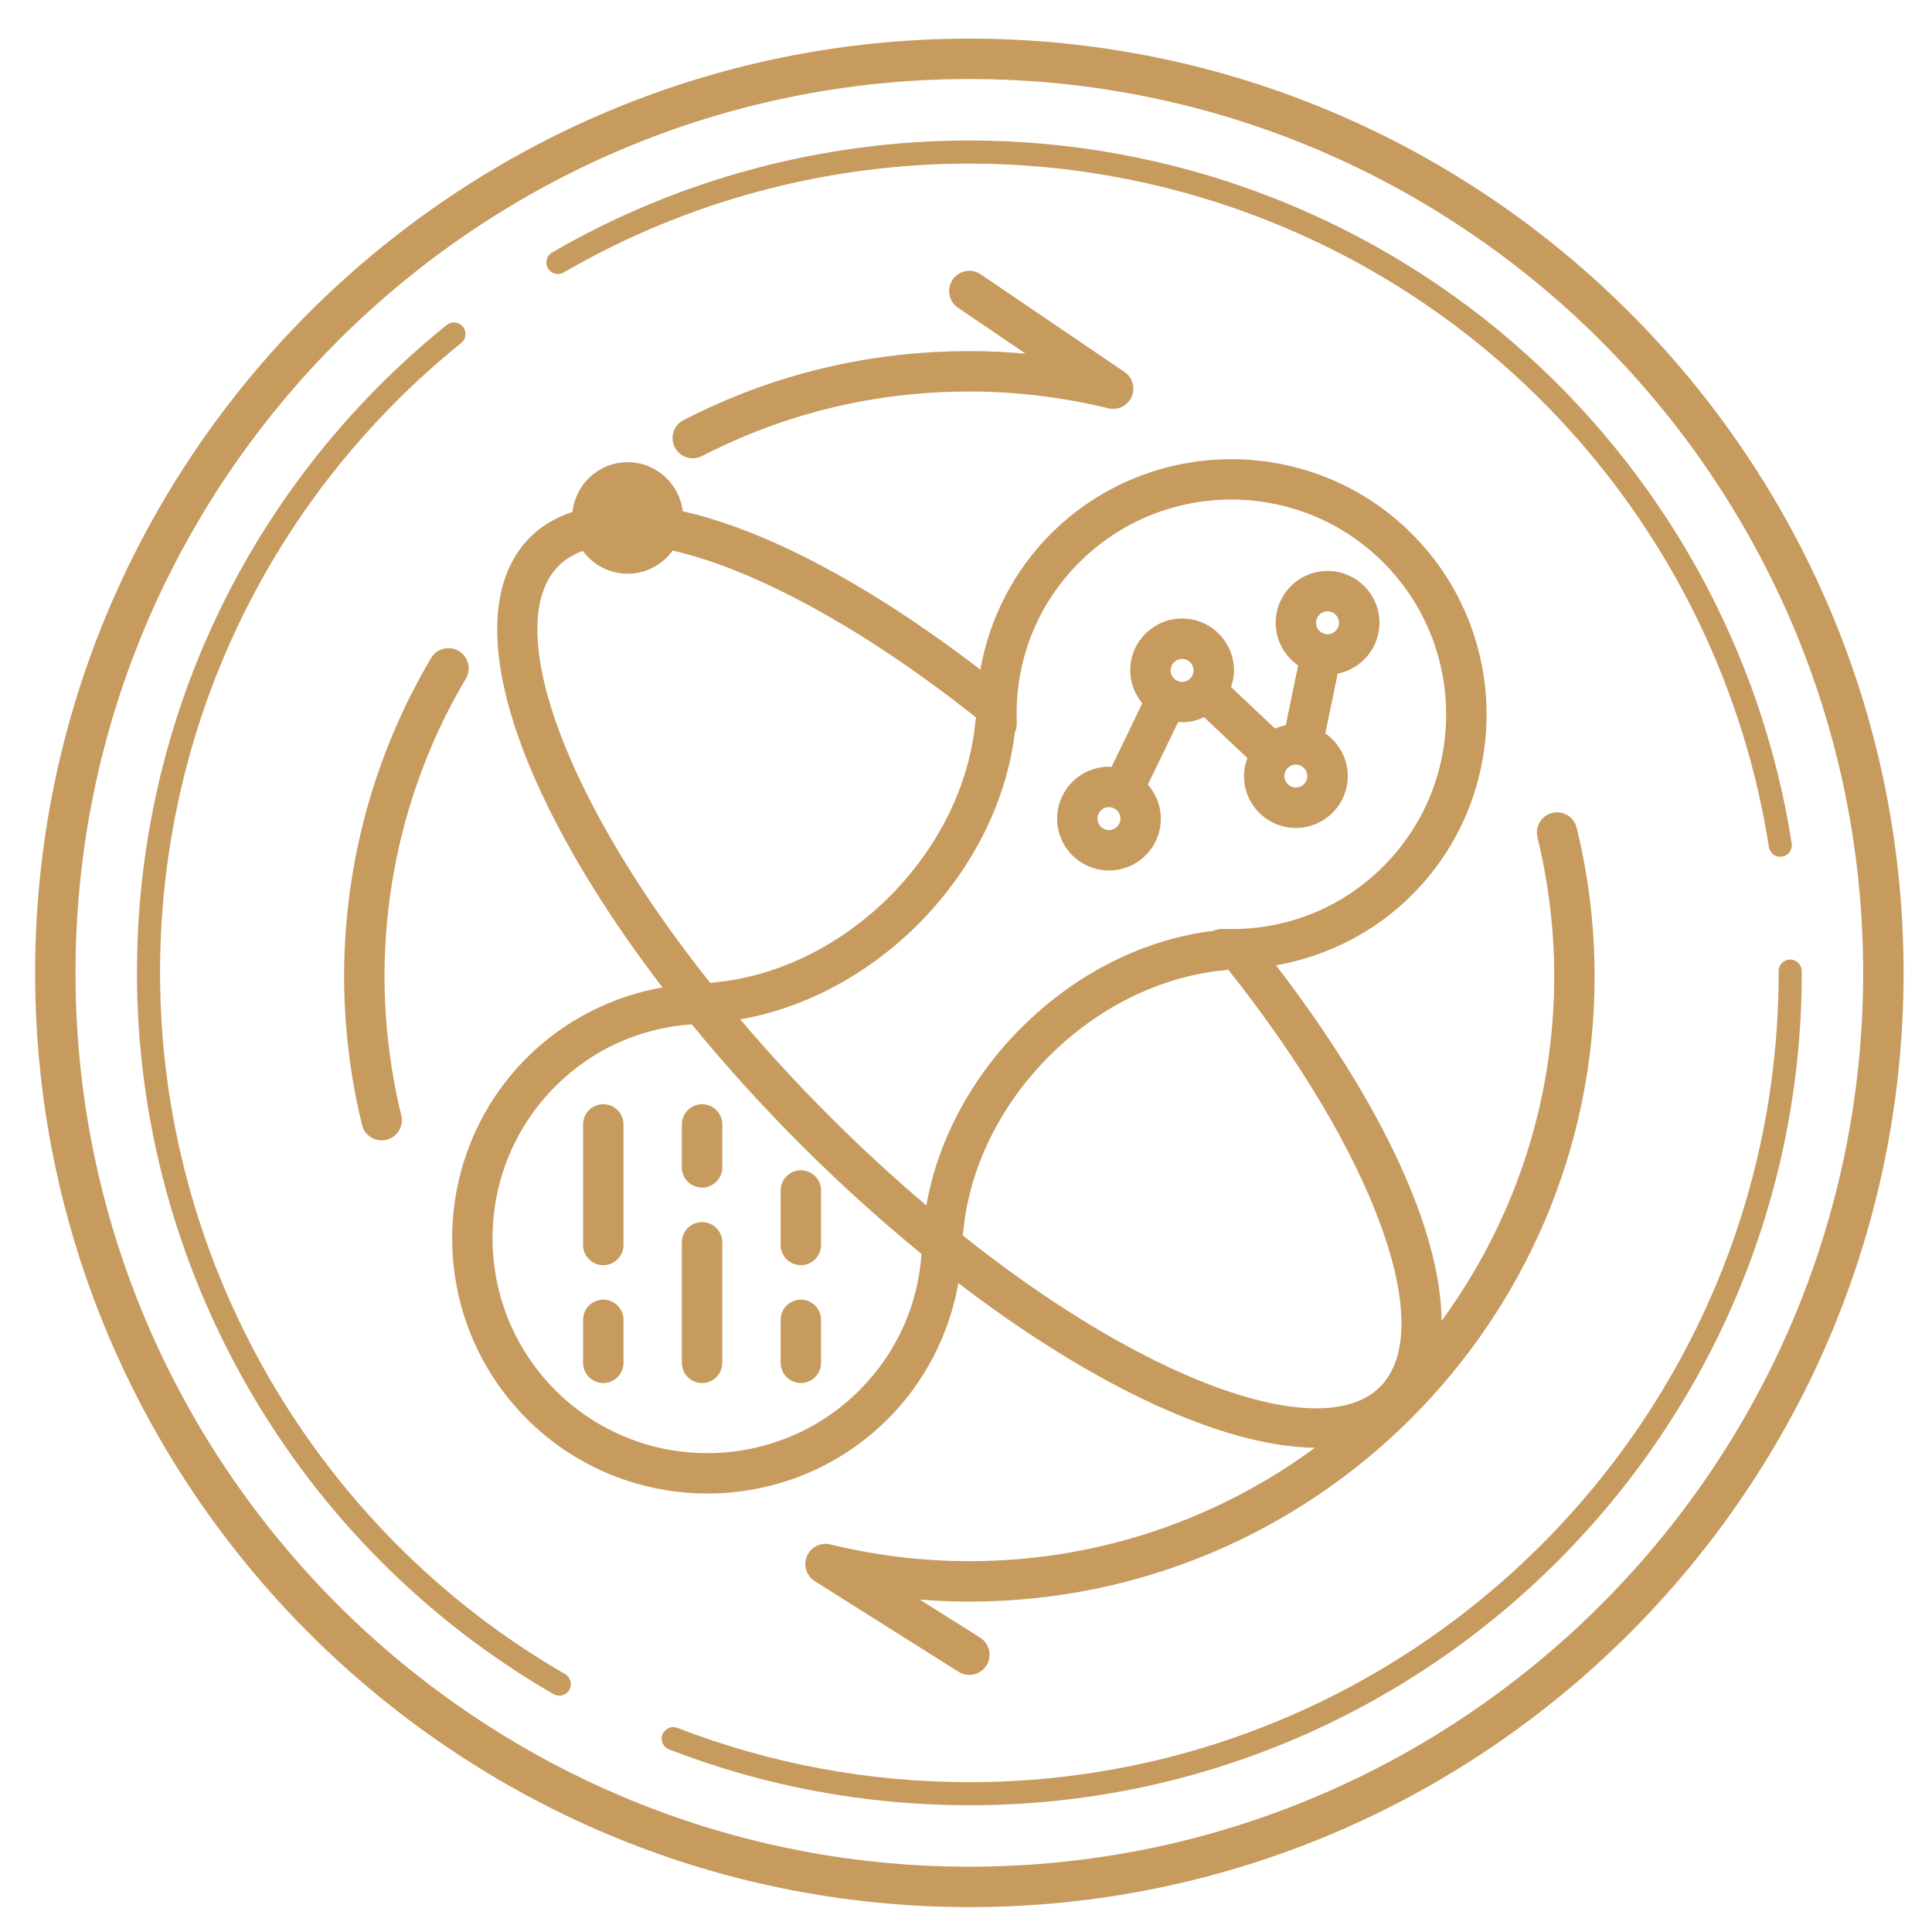<?xml version="1.0" encoding="iso-8859-1"?>
<!-- Generator: Adobe Illustrator 22.0.0, SVG Export Plug-In . SVG Version: 6.00 Build 0)  -->
<svg version="1.1" id="Layer_1" xmlns="http://www.w3.org/2000/svg" xmlns:xlink="http://www.w3.org/1999/xlink" x="0px" y="0px"
	 viewBox="0 0 100 100" style="enable-background:new 0 0 100 100;" xml:space="preserve">
<g>
	<path style="fill:#C79A5E;" d="M34.289,51.107c-2.641,0.472-5.107,1.727-7.02,3.641c-5.153,5.153-5.153,13.539,0,18.692
		c2.577,2.577,5.961,3.865,9.346,3.865c3.384,0,6.77-1.289,9.346-3.865c1.916-1.915,3.174-4.383,3.645-7.027
		c7.03,5.378,13.739,8.473,18.455,8.523c-5.015,3.687-11.2,5.871-17.888,5.871c-2.413,0-4.835-0.292-7.196-0.868
		c-0.5-0.122-1.011,0.136-1.21,0.608c-0.2,0.472-0.028,1.019,0.405,1.293l7.444,4.693c0.173,0.109,0.366,0.161,0.557,0.161
		c0.347,0,0.686-0.173,0.885-0.488c0.308-0.489,0.162-1.134-0.327-1.442l-3.121-1.968c0.854,0.068,1.709,0.102,2.564,0.102
		c17.845,0,32.362-14.517,32.362-32.362c0-2.58-0.312-5.168-0.927-7.691c-0.137-0.561-0.703-0.906-1.263-0.768
		c-0.561,0.137-0.905,0.702-0.768,1.264c0.576,2.362,0.868,4.783,0.868,7.196c0,6.663-2.169,12.827-5.831,17.833
		c-0.035-4.627-3.027-11.185-8.568-18.404c2.652-0.472,5.114-1.722,7.032-3.641c5.153-5.153,5.153-13.538,0-18.692
		c-5.153-5.153-13.538-5.153-18.692,0c-1.916,1.916-3.174,4.384-3.645,7.028c-5.776-4.433-11.126-7.237-15.405-8.198
		c-0.174-1.428-1.376-2.539-2.851-2.539c-1.486,0-2.695,1.127-2.855,2.571c-0.843,0.286-1.586,0.708-2.189,1.31
		c-2.465,2.465-2.255,7.176,0.592,13.265C29.53,44.27,31.667,47.684,34.289,51.107z M44.482,71.961
		c-4.338,4.338-11.397,4.338-15.735,0c-4.338-4.338-4.338-11.396,0-15.735c1.915-1.915,4.387-3.023,7.059-3.207
		c1.722,2.104,3.614,4.198,5.649,6.233c2.067,2.067,4.161,3.948,6.241,5.65C47.513,67.574,46.398,70.046,44.482,71.961z
		 M71.427,71.789c-1.771,1.77-5.743,1.403-10.9-1.008c-3.397-1.588-7.053-3.936-10.705-6.843c0.016-0.059,0.029-0.119,0.035-0.182
		c0.638-6.827,6.711-12.9,13.538-13.538c0.06-0.006,0.118-0.018,0.175-0.034C71.142,59.712,74.45,68.766,71.427,71.789z
		 M55.864,29.11c4.338-4.338,11.397-4.338,15.735,0c4.338,4.338,4.338,11.397,0,15.735c-2.212,2.212-5.162,3.356-8.312,3.236
		c-0.172-0.006-0.338,0.029-0.487,0.099c-7.224,0.875-13.605,7.057-14.852,14.216c-1.69-1.435-3.37-2.979-5.013-4.622
		c-1.643-1.643-3.187-3.322-4.622-5.012c7.159-1.247,13.341-7.629,14.216-14.852c0.07-0.149,0.106-0.316,0.099-0.487
		C52.503,34.274,53.652,31.322,55.864,29.11z M28.92,29.282c0.339-0.339,0.765-0.585,1.246-0.768
		c0.526,0.713,1.365,1.182,2.319,1.182c0.962,0,1.808-0.475,2.333-1.199c4.203,0.957,9.861,3.998,15.706,8.644
		c-0.015,0.057-0.028,0.114-0.033,0.174c-0.638,6.827-6.711,12.9-13.538,13.538c-0.062,0.006-0.123,0.019-0.182,0.035
		c-2.907-3.652-5.254-7.309-6.842-10.705C27.516,35.026,27.149,31.053,28.92,29.282z"/>
	<path style="fill:#C79A5E;" d="M35.379,21.746c-0.513,0.264-0.715,0.895-0.451,1.408c0.185,0.36,0.551,0.567,0.93,0.567
		c0.161,0,0.325-0.037,0.478-0.116c4.304-2.216,8.96-3.34,13.836-3.34c2.414,0,4.836,0.292,7.196,0.868
		c0.491,0.12,0.998-0.13,1.203-0.592c0.205-0.462,0.05-1.005-0.368-1.289l-7.444-5.053c-0.478-0.325-1.128-0.2-1.452,0.278
		c-0.324,0.478-0.2,1.128,0.278,1.452l3.502,2.377c-0.97-0.088-1.943-0.132-2.915-0.132C44.96,18.174,39.983,19.375,35.379,21.746z"
		/>
	<path style="fill:#C79A5E;" d="M23.746,33.694c-0.495-0.294-1.138-0.13-1.432,0.366c-2.945,4.97-4.502,10.667-4.502,16.475
		c0,2.58,0.312,5.168,0.927,7.691c0.116,0.478,0.544,0.798,1.015,0.798c0.082,0,0.165-0.01,0.249-0.03
		c0.561-0.137,0.905-0.702,0.768-1.263c-0.576-2.362-0.868-4.783-0.868-7.196c0-5.433,1.456-10.762,4.21-15.409
		C24.406,34.629,24.243,33.988,23.746,33.694z"/>
	<path style="fill:#C79A5E;" d="M57.4,45.056c1.481,0,2.685-1.205,2.685-2.685c0-0.676-0.259-1.286-0.673-1.759l1.572-3.248
		c0.067,0.005,0.131,0.02,0.2,0.02c0.409,0,0.792-0.099,1.139-0.263l2.242,2.117c-0.109,0.291-0.176,0.603-0.176,0.931
		c0,1.481,1.205,2.685,2.685,2.685c1.481,0,2.685-1.205,2.685-2.685c0-0.914-0.461-1.721-1.161-2.206l0.64-3.095
		c1.23-0.245,2.161-1.331,2.161-2.632c0-1.481-1.205-2.685-2.685-2.685c-1.481,0-2.685,1.205-2.685,2.685
		c0,0.914,0.461,1.722,1.162,2.207l-0.64,3.095c-0.193,0.038-0.378,0.099-0.554,0.176l-2.281-2.155
		c0.093-0.272,0.154-0.558,0.154-0.86c0-1.481-1.205-2.685-2.685-2.685c-1.481,0-2.685,1.205-2.685,2.685
		c0,0.65,0.242,1.239,0.627,1.704l-1.595,3.296c-0.044-0.002-0.086-0.013-0.131-0.013c-1.481,0-2.685,1.205-2.685,2.685
		C54.715,43.851,55.919,45.056,57.4,45.056z M67.073,40.763c-0.328,0-0.594-0.266-0.594-0.594c0-0.328,0.266-0.594,0.594-0.594
		c0.328,0,0.594,0.266,0.594,0.594C67.667,40.497,67.401,40.763,67.073,40.763z M68.713,31.642c0.328,0,0.594,0.266,0.594,0.594
		c0,0.328-0.266,0.594-0.594,0.594c-0.328,0-0.594-0.266-0.594-0.594C68.119,31.908,68.385,31.642,68.713,31.642z M61.184,34.105
		c0.328,0,0.594,0.266,0.594,0.594c0,0.328-0.266,0.594-0.594,0.594c-0.328,0-0.594-0.266-0.594-0.594
		C60.59,34.371,60.856,34.105,61.184,34.105z M57.4,41.777c0.328,0,0.594,0.266,0.594,0.594c0,0.328-0.266,0.594-0.594,0.594
		c-0.328,0-0.594-0.266-0.594-0.594C56.806,42.043,57.072,41.777,57.4,41.777z"/>
	<path style="fill:#C79A5E;" d="M31.226,57.155c-0.577,0-1.046,0.468-1.046,1.046v6.239c0,0.577,0.468,1.046,1.046,1.046
		c0.577,0,1.046-0.468,1.046-1.046v-6.239C32.272,57.623,31.803,57.155,31.226,57.155z"/>
	<path style="fill:#C79A5E;" d="M31.226,67.27c-0.577,0-1.046,0.468-1.046,1.046v2.223c0,0.577,0.468,1.046,1.046,1.046
		c0.577,0,1.046-0.468,1.046-1.046v-2.223C32.272,67.738,31.803,67.27,31.226,67.27z"/>
	<path style="fill:#C79A5E;" d="M36.339,63.255c-0.577,0-1.046,0.468-1.046,1.046v6.239c0,0.577,0.468,1.046,1.046,1.046
		c0.577,0,1.046-0.468,1.046-1.046V64.3C37.385,63.723,36.916,63.255,36.339,63.255z"/>
	<path style="fill:#C79A5E;" d="M36.339,57.155c-0.577,0-1.046,0.468-1.046,1.046v2.223c0,0.577,0.468,1.046,1.046,1.046
		c0.577,0,1.046-0.468,1.046-1.046v-2.223C37.385,57.623,36.916,57.155,36.339,57.155z"/>
	<path style="fill:#C79A5E;" d="M40.406,61.619v2.82c0,0.577,0.468,1.046,1.046,1.046c0.577,0,1.046-0.468,1.046-1.046v-2.82
		c0-0.577-0.468-1.046-1.046-1.046C40.875,60.573,40.406,61.041,40.406,61.619z"/>
	<path style="fill:#C79A5E;" d="M41.452,67.27c-0.577,0-1.046,0.468-1.046,1.046v2.223c0,0.577,0.468,1.046,1.046,1.046
		c0.577,0,1.046-0.468,1.046-1.046v-2.223C42.498,67.738,42.029,67.27,41.452,67.27z"/>
	<path style="fill:#C79A5E;" d="M50.173,2C23.51,2,1.818,23.692,1.818,50.356c0,26.664,21.692,48.356,48.356,48.356
		c26.663,0,48.355-21.692,48.355-48.356C98.529,23.692,76.837,2,50.173,2z M50.173,96.62c-25.51,0-46.265-20.754-46.265-46.265
		c0-25.51,20.754-46.265,46.265-46.265s46.264,20.754,46.264,46.265C96.438,75.866,75.684,96.62,50.173,96.62z"/>
	<path style="fill:#C79A5E;" d="M29.177,14.101c6.35-3.686,13.611-5.634,20.997-5.634c10.05,0,19.768,3.612,27.364,10.172
		c7.518,6.492,12.498,15.443,14.021,25.203c0.046,0.295,0.3,0.505,0.589,0.505c0.031,0,0.062-0.002,0.093-0.007
		c0.326-0.051,0.549-0.356,0.498-0.682c-1.567-10.04-6.688-19.246-14.421-25.923C70.505,10.988,60.51,7.272,50.173,7.272
		c-7.597,0-15.065,2.004-21.596,5.796c-0.285,0.166-0.382,0.531-0.217,0.817C28.525,14.169,28.891,14.267,29.177,14.101z"/>
	<path style="fill:#C79A5E;" d="M29.249,86.652C16.317,79.181,8.284,65.273,8.284,50.356c0-12.719,5.681-24.602,15.586-32.603
		c0.257-0.207,0.297-0.583,0.089-0.84c-0.207-0.257-0.584-0.297-0.84-0.089c-10.187,8.229-16.03,20.451-16.03,33.532
		c0,15.343,8.262,29.647,21.561,37.331c0.094,0.055,0.197,0.08,0.298,0.08c0.207,0,0.407-0.107,0.518-0.298
		C29.632,87.183,29.535,86.817,29.249,86.652z"/>
	<path style="fill:#C79A5E;" d="M92.659,49.668c-0.33,0-0.597,0.268-0.597,0.597v0.09c0,23.097-18.791,41.889-41.889,41.889
		c-5.211,0-10.295-0.945-15.111-2.809c-0.307-0.119-0.654,0.034-0.773,0.342c-0.119,0.308,0.034,0.654,0.342,0.773
		c4.954,1.917,10.183,2.889,15.543,2.889c23.756,0,43.084-19.327,43.084-43.084v-0.09C93.257,49.935,92.989,49.668,92.659,49.668z"
		/>
</g>
</svg>
